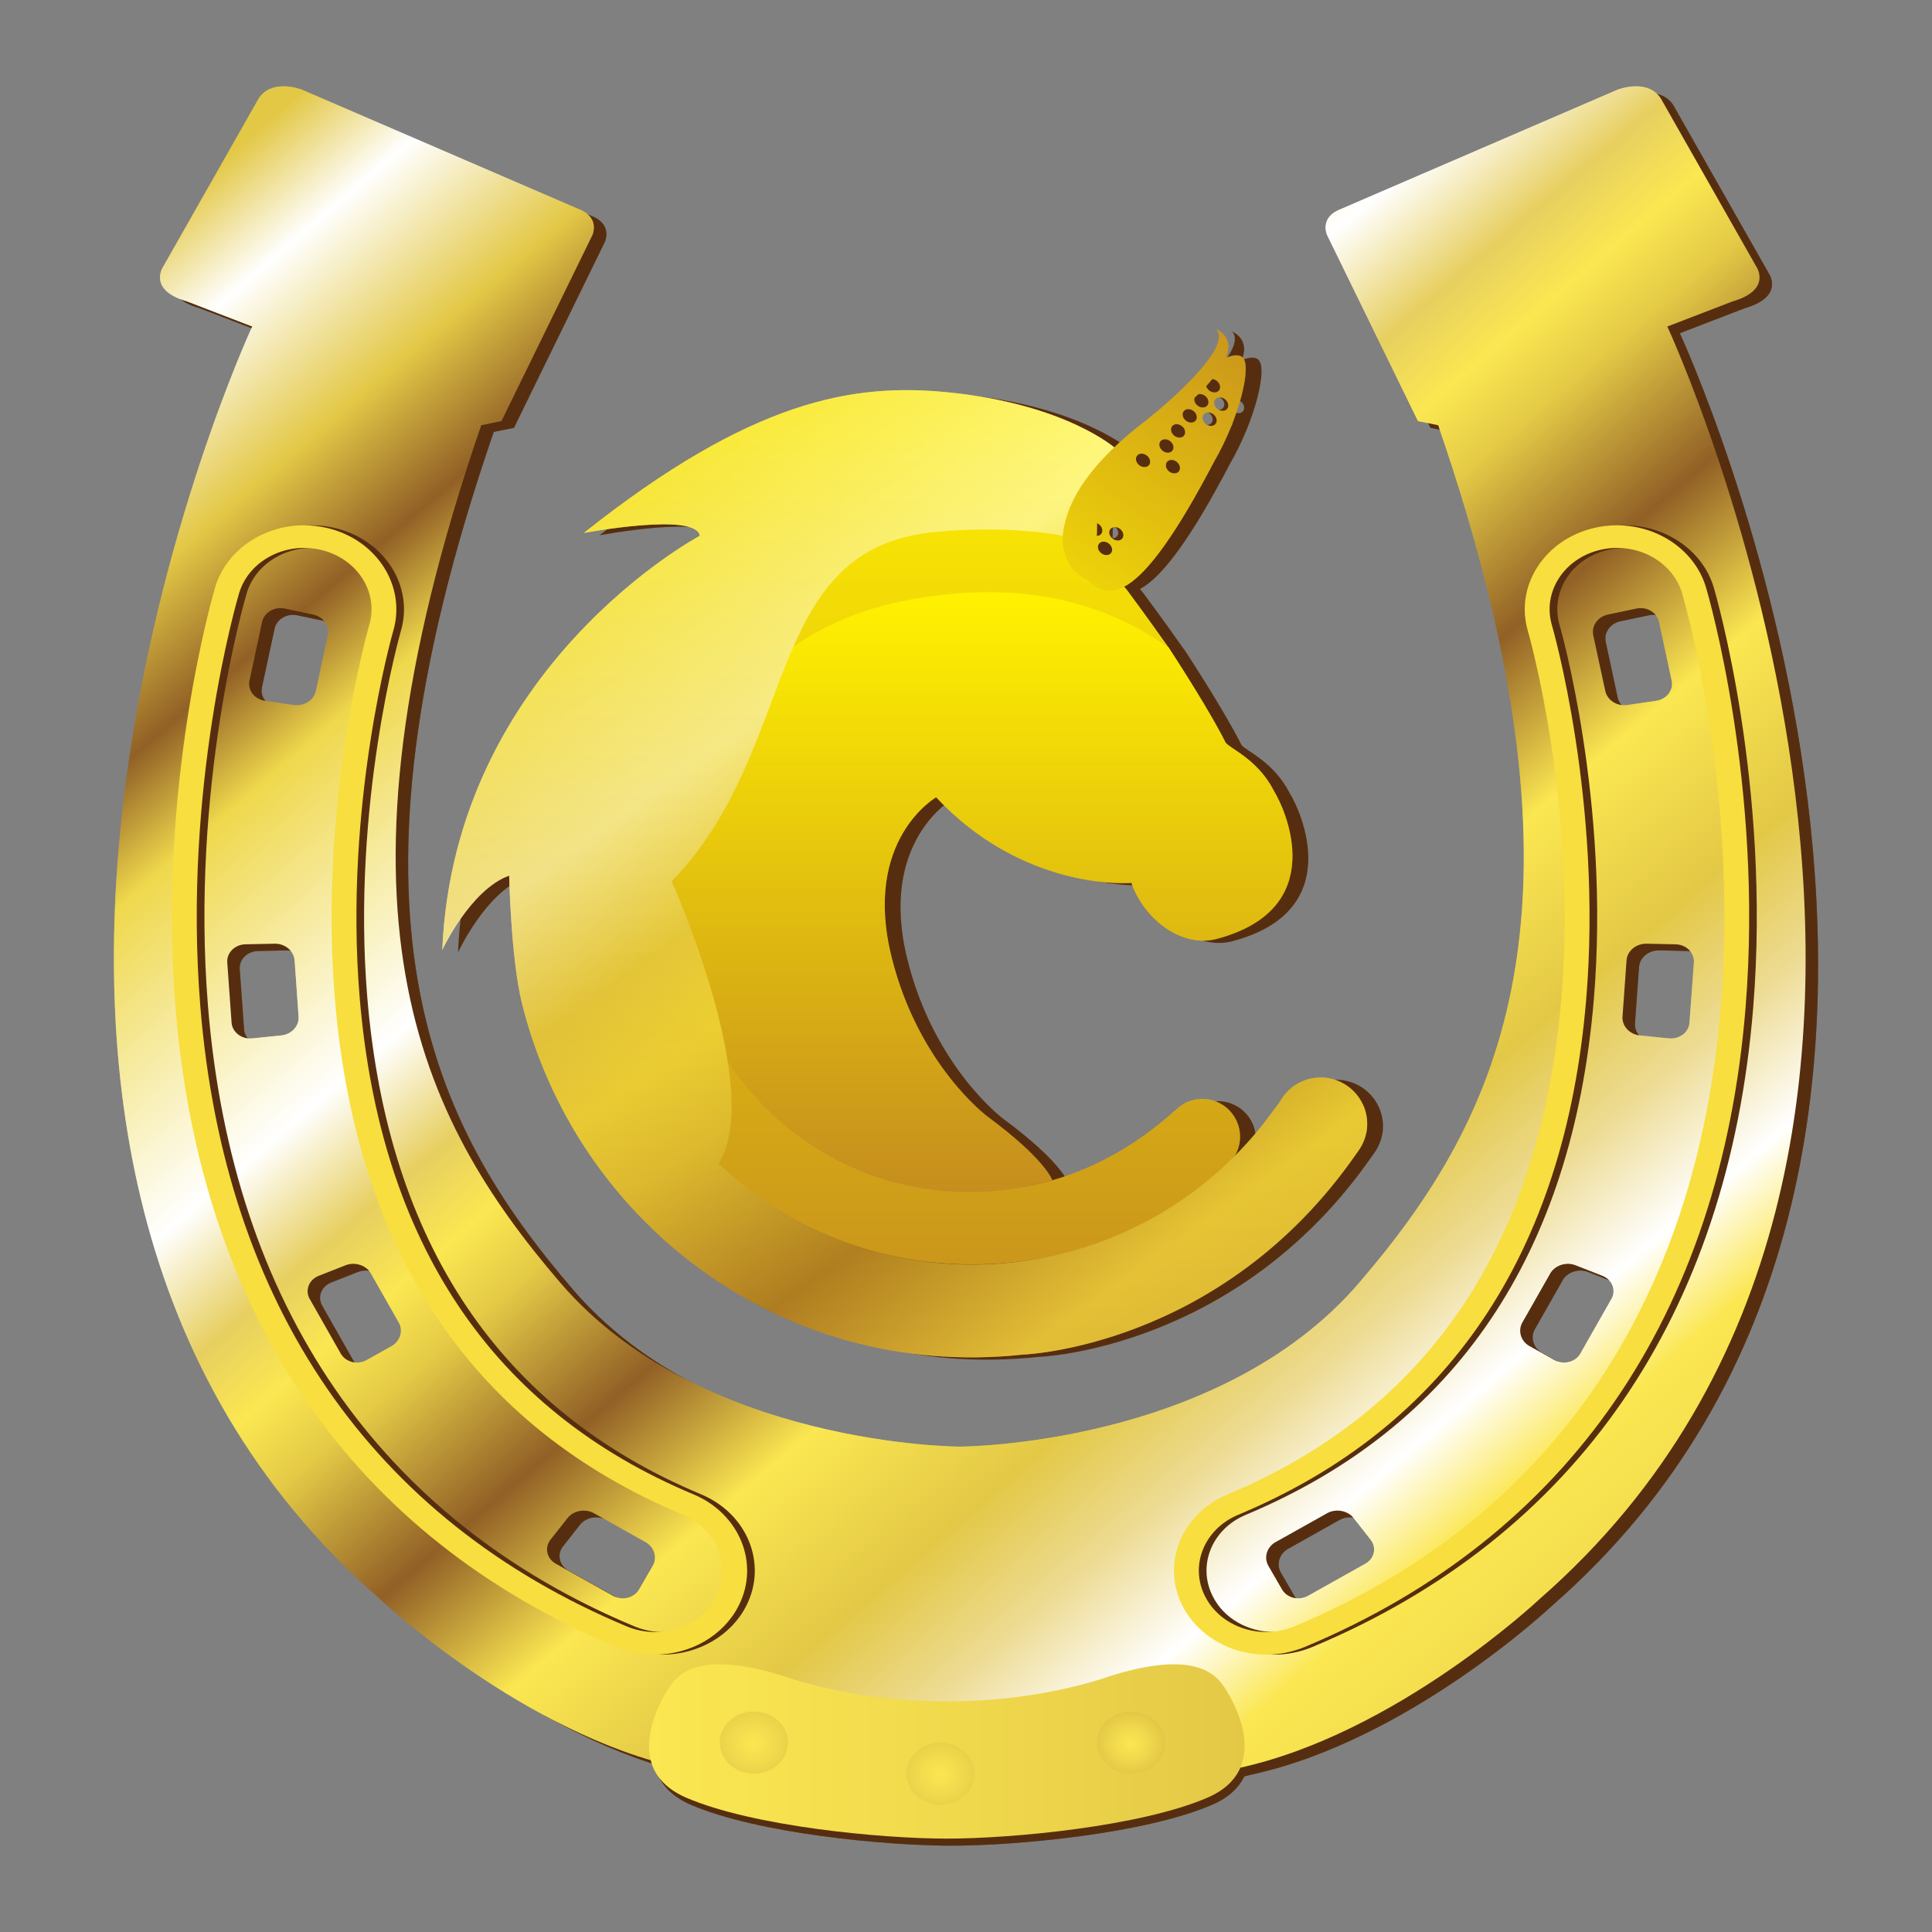 <?xml version="1.0" encoding="utf-8"?>
<!-- Generator: Adobe Illustrator 16.0.0, SVG Export Plug-In . SVG Version: 6.00 Build 0)  -->
<!DOCTYPE svg PUBLIC "-//W3C//DTD SVG 1.1//EN" "http://www.w3.org/Graphics/SVG/1.1/DTD/svg11.dtd">
<svg version="1.1" id="Layer_1" xmlns="http://www.w3.org/2000/svg" xmlns:xlink="http://www.w3.org/1999/xlink" x="0px" y="0px"
	 width="165px" height="165px" viewBox="0 0 165 165" enable-background="new 0 0 165 165" xml:space="preserve">
<rect x="0" y="0" width="165" height="165" fill="#808080" stroke="none"/>
<g>
	<g>
		<g>
			<path fill="#562E0F" d="M104.904,144.613c-0.814-1.178-2.879-3.228-10.6-0.564c-8.154,2.488-17.935,2.488-26.089,0
				c-7.717-2.663-9.785-0.613-10.6,0.564c-0.814,1.181-4.27,7.076,1.392,9.523c5.662,2.447,16.606,3.492,22.255,3.492
				c5.644,0,16.588-1.045,22.254-3.492C109.176,151.689,105.719,145.794,104.904,144.613z"/>
			<path fill="#562E0F" d="M143.462,28.458l5.562-2.14c3.457-1.004,2.016-3.011,2.016-3.011l-7.961-14.02
				c-1.055-2.185-3.887-1.049-3.887-1.049l-23.885,10.306c-1.533,0.742-0.908,2.097-0.908,2.097l7.77,15.896l1.726,0.35
				c14.29,41.484,5.243,59.258-6.746,73.233C105.155,124.098,83.03,124.12,83.03,124.12s-22.123-0.022-34.11-13.999
				c-11.994-13.975-21.042-31.749-6.752-73.233l1.726-0.35l7.771-15.896c0,0,0.621-1.354-0.912-2.097L26.87,8.239
				c0,0-2.828-1.136-3.887,1.049l-7.961,14.02c0,0-1.436,2.007,2.018,3.011l5.565,2.14c0,0-32.809,70.53,10.934,108.695
				c0,0,12.227,11.531,25.749,14.428c0,0,11.372,3.001,23.743,3.001c12.376,0,23.744-3.001,23.744-3.001
				c13.521-2.896,25.753-14.428,25.753-14.428C176.267,98.988,143.462,28.458,143.462,28.458z M23.457,53.665
				c0.188-0.799,1.056-1.303,1.931-1.118l2.425,0.512c0.877,0.185,1.437,0.989,1.25,1.787l-1.016,4.716
				c-0.159,0.806-1.012,1.357-1.899,1.225l-2.456-0.365c-0.887-0.127-1.482-0.893-1.325-1.698L23.457,53.665z M25.088,89.007
				l-2.48,0.248c-0.889,0.087-1.684-0.506-1.762-1.316l-0.374-5.198c-0.039-0.818,0.658-1.5,1.559-1.521l2.488-0.052
				c0.901-0.018,1.669,0.633,1.708,1.452l0.337,4.742C26.645,88.174,25.979,88.916,25.088,89.007z M34.501,115.539l-2.121,1.189
				c-0.766,0.427-1.756,0.193-2.196-0.52l-2.694-4.746c-0.388-0.74-0.026-1.607,0.796-1.933l2.287-0.899
				c0.827-0.323,1.813,0.018,2.197,0.756l2.319,4.084C35.533,114.183,35.267,115.115,34.501,115.539z M56.811,134.304l-1.156,2.005
				c-0.42,0.725-1.399,0.986-2.177,0.582l-4.99-2.794c-0.744-0.453-0.931-1.366-0.406-2.029l1.448-1.845
				c0.524-0.666,1.565-0.837,2.317-0.387l4.304,2.416C56.934,132.654,57.225,133.576,56.811,134.304z M138.391,53.059l2.426-0.512
				c0.871-0.185,1.74,0.319,1.93,1.118l1.088,5.058c0.16,0.805-0.438,1.571-1.324,1.698l-2.457,0.365
				c-0.886,0.132-1.742-0.419-1.9-1.225l-1.015-4.716C136.951,54.048,137.512,53.244,138.391,53.059z M117.71,134.097l-4.985,2.794
				c-0.778,0.404-1.756,0.143-2.172-0.582l-1.163-2.005c-0.415-0.728-0.118-1.649,0.659-2.052l4.305-2.416
				c0.75-0.45,1.79-0.279,2.314,0.387l1.454,1.845C118.645,132.73,118.459,133.644,117.71,134.097z M138.713,111.463l-2.697,4.746
				c-0.441,0.713-1.43,0.946-2.192,0.52l-2.126-1.189c-0.765-0.424-1.03-1.356-0.588-2.068l2.319-4.084
				c0.384-0.738,1.372-1.079,2.196-0.756l2.287,0.899C138.737,109.855,139.097,110.723,138.713,111.463z M143.595,89.255
				l-2.479-0.248c-0.894-0.091-1.562-0.833-1.479-1.646l0.341-4.742c0.038-0.818,0.807-1.47,1.704-1.452l2.492,0.052
				c0.895,0.02,1.596,0.702,1.557,1.521l-0.372,5.198C145.277,88.749,144.485,89.342,143.595,89.255z"/>
			<linearGradient id="SVGID_1_" gradientUnits="userSpaceOnUse" x1="27.463" y1="3.319" x2="146.433" y2="142.216">
				<stop  offset="0.013" style="stop-color:#E3C846"/>
				<stop  offset="0.063" style="stop-color:#FFFFFF"/>
				<stop  offset="0.138" style="stop-color:#E3C846"/>
				<stop  offset="0.197" style="stop-color:#916026"/>
				<stop  offset="0.246" style="stop-color:#EFD84C"/>
				<stop  offset="0.376" style="stop-color:#FFFFFF"/>
				<stop  offset="0.429" style="stop-color:#E7CF60"/>
				<stop  offset="0.466" style="stop-color:#FBE751"/>
				<stop  offset="0.501" style="stop-color:#E4CA46"/>
				<stop  offset="0.571" style="stop-color:#916026"/>
				<stop  offset="0.62" style="stop-color:#D9BB43"/>
				<stop  offset="0.643" style="stop-color:#FBE751"/>
				<stop  offset="0.719" style="stop-color:#E3C846"/>
				<stop  offset="0.774" style="stop-color:#EDDB92"/>
				<stop  offset="0.831" style="stop-color:#FFFFFF"/>
				<stop  offset="0.856" style="stop-color:#FDF2A4"/>
				<stop  offset="0.878" style="stop-color:#FBE751"/>
				<stop  offset="0.95" style="stop-color:#EFD84C"/>
				<stop  offset="1" style="stop-color:#FDE75D"/>
			</linearGradient>
			<path fill="url(#SVGID_1_)" d="M142.396,27.887l5.564-2.142c3.453-1.004,2.014-3.013,2.014-3.013l-7.959-14.018
				c-1.059-2.184-3.887-1.049-3.887-1.049l-23.887,10.306c-1.53,0.742-0.906,2.097-0.906,2.097l7.764,15.897l1.726,0.349
				c14.295,41.487,5.243,59.259-6.744,73.235c-11.989,13.977-34.116,13.998-34.116,13.998s-22.125-0.021-34.113-13.998
				C35.865,95.573,26.814,77.801,41.1,36.314l1.726-0.349l7.775-15.897c0,0,0.62-1.354-0.913-2.097L25.804,7.666
				c0,0-2.83-1.135-3.883,1.049l-7.961,14.018c0,0-1.439,2.008,2.014,3.013l5.565,2.142c0,0-32.805,70.527,10.933,108.696
				c0,0,12.231,11.528,25.75,14.429c0,0,11.373,2.995,23.744,2.995c12.373,0,23.748-2.995,23.748-2.995
				c13.52-2.9,25.749-14.429,25.749-14.429C175.201,98.414,142.396,27.887,142.396,27.887z M22.391,53.09
				c0.19-0.798,1.054-1.302,1.932-1.116l2.424,0.512c0.877,0.185,1.438,0.989,1.247,1.789l-1.013,4.716
				c-0.153,0.803-1.012,1.355-1.901,1.222l-2.456-0.362c-0.885-0.132-1.482-0.896-1.324-1.702L22.391,53.09z M24.024,88.43
				l-2.485,0.252c-0.887,0.086-1.681-0.504-1.76-1.318l-0.372-5.197c-0.039-0.816,0.66-1.5,1.557-1.52l2.492-0.052
				c0.897-0.017,1.663,0.635,1.707,1.451l0.334,4.742C25.579,87.601,24.915,88.338,24.024,88.43z M33.439,114.967l-2.125,1.188
				c-0.767,0.426-1.75,0.194-2.193-0.518l-2.697-4.749c-0.384-0.735-0.021-1.607,0.801-1.931l2.287-0.899
				c0.823-0.324,1.814,0.019,2.196,0.755l2.321,4.085C34.469,113.609,34.201,114.543,33.439,114.967z M55.749,133.729l-1.163,2.007
				c-0.417,0.724-1.398,0.985-2.176,0.583l-4.984-2.795c-0.75-0.451-0.931-1.365-0.413-2.027l1.455-1.848
				c0.524-0.664,1.563-0.836,2.311-0.385l4.308,2.416C55.867,132.081,56.164,133.003,55.749,133.729z M137.322,52.485l2.427-0.512
				c0.877-0.186,1.741,0.318,1.933,1.116l1.09,5.058c0.157,0.806-0.438,1.57-1.323,1.702l-2.458,0.362
				c-0.893,0.133-1.741-0.419-1.9-1.222l-1.018-4.716C135.889,53.475,136.446,52.67,137.322,52.485z M116.648,133.523l-4.986,2.795
				c-0.784,0.402-1.762,0.141-2.178-0.583l-1.16-2.007c-0.418-0.726-0.119-1.647,0.658-2.049l4.309-2.416
				c0.751-0.451,1.791-0.279,2.312,0.385l1.454,1.848C117.582,132.158,117.396,133.072,116.648,133.523z M137.648,110.888
				l-2.699,4.749c-0.441,0.712-1.426,0.943-2.191,0.518l-2.123-1.188c-0.77-0.424-1.031-1.357-0.593-2.069l2.325-4.085
				c0.383-0.736,1.365-1.079,2.192-0.755l2.288,0.899C137.671,109.28,138.035,110.152,137.648,110.888z M142.526,88.682
				l-2.478-0.252c-0.894-0.092-1.556-0.829-1.477-1.642l0.34-4.742c0.04-0.816,0.805-1.468,1.707-1.451l2.486,0.052
				c0.898,0.02,1.597,0.703,1.563,1.52l-0.38,5.197C144.214,88.178,143.42,88.768,142.526,88.682z"/>
			<linearGradient id="SVGID_2_" gradientUnits="userSpaceOnUse" x1="55.429" y1="149.58" x2="106.297" y2="149.58">
				<stop  offset="0" style="stop-color:#FBE751"/>
				<stop  offset="0.54" style="stop-color:#F0D84C"/>
				<stop  offset="1" style="stop-color:#E3C846"/>
			</linearGradient>
			<path fill="url(#SVGID_2_)" d="M104.506,144.008c-0.813-1.18-2.876-3.229-10.596-0.568c-8.158,2.487-17.939,2.487-26.091,0
				c-7.724-2.661-9.784-0.611-10.602,0.568c-0.813,1.179-4.269,7.074,1.39,9.521c5.662,2.445,16.609,3.495,22.256,3.495
				c5.643,0,16.593-1.05,22.255-3.495C108.778,151.082,105.32,145.187,104.506,144.008z"/>
			<path fill="#562E0F" d="M59.872,127.619c-17.143-7.164-26.731-21.418-28.499-42.369c-1.386-16.539,2.82-31.211,2.86-31.356
				c1.124-3.816-1.368-7.756-5.558-8.784c-0.671-0.167-1.363-0.248-2.055-0.248c-3.547,0-6.676,2.183-7.598,5.306
				c-0.203,0.682-4.913,16.884-3.375,35.88c2.125,26.319,15.148,45.202,37.652,54.611c1.042,0.431,2.145,0.652,3.285,0.652
				c3.069,0,5.88-1.644,7.16-4.183C65.556,133.535,63.823,129.27,59.872,127.619z M61.815,136.322
				c-0.963,1.926-3.053,3.059-5.229,3.059c-0.805,0-1.62-0.156-2.397-0.479c-21.765-9.096-34.358-27.419-36.428-52.996
				c-1.509-18.677,3.113-34.566,3.307-35.234c0.831-2.793,3.984-4.452,7.056-3.696c3.069,0.752,4.888,3.625,4.065,6.418l0,0
				c-0.048,0.148-4.351,15.063-2.926,32.005c1.826,21.698,11.829,36.493,29.726,43.974
				C61.875,130.583,63.147,133.693,61.815,136.322z"/>
			<path fill="#562E0F" d="M101.63,137.129c1.285,2.539,4.097,4.183,7.166,4.183c1.142,0,2.245-0.222,3.283-0.652
				c22.507-9.409,35.528-28.292,37.651-54.611c1.537-18.996-3.167-35.198-3.369-35.88c-0.929-3.123-4.052-5.306-7.604-5.306
				c-0.692,0-1.383,0.081-2.055,0.248c-4.188,1.028-6.68,4.968-5.557,8.784c0.041,0.145,4.249,14.817,2.854,31.356
				c-1.762,20.951-11.348,35.205-28.49,42.369C101.556,129.27,99.824,133.535,101.63,137.129z M106.391,129.373
				c17.902-7.48,27.903-22.275,29.724-43.974c1.431-16.942-2.874-31.857-2.917-32.005l0,0c-0.826-2.793,0.99-5.666,4.06-6.418
				c3.069-0.756,6.229,0.902,7.054,3.696c0.199,0.668,4.819,16.558,3.307,35.234c-2.066,25.577-14.659,43.9-36.424,52.996
				c-0.776,0.322-1.595,0.479-2.397,0.479c-2.179,0-4.271-1.133-5.228-3.059C102.237,133.693,103.504,130.583,106.391,129.373z"/>
			<path fill="#F8DE3E" d="M59.217,127.619c-17.143-7.164-26.729-21.418-28.495-42.369c-1.393-16.539,2.816-31.211,2.86-31.356
				c1.122-3.816-1.372-7.756-5.558-8.784c-0.675-0.167-1.363-0.248-2.056-0.248c-3.55,0-6.675,2.183-7.599,5.306
				c-0.201,0.682-4.914,16.884-3.379,35.88c2.13,26.319,15.149,45.202,37.659,54.611c1.038,0.431,2.142,0.652,3.28,0.652
				c3.069,0,5.881-1.644,7.16-4.183C64.905,133.535,63.167,129.27,59.217,127.619z M61.164,136.322
				c-0.966,1.926-3.058,3.059-5.234,3.059c-0.8,0-1.619-0.156-2.397-0.479c-21.76-9.096-34.357-27.419-36.428-52.996
				c-1.508-18.677,3.112-34.566,3.312-35.234c0.824-2.793,3.986-4.452,7.049-3.696c3.069,0.752,4.892,3.625,4.065,6.418l0,0
				c-0.042,0.148-4.348,15.063-2.922,32.005c1.824,21.698,11.826,36.493,29.728,43.974
				C61.224,130.583,62.491,133.693,61.164,136.322z"/>
			<path fill="#F8DE3E" d="M100.982,137.129c1.281,2.539,4.091,4.183,7.162,4.183c1.135,0,2.24-0.222,3.278-0.652
				c22.507-9.409,35.526-28.292,37.656-54.611c1.536-18.996-3.173-35.198-3.379-35.88c-0.923-3.123-4.048-5.306-7.597-5.306
				c-0.694,0-1.385,0.081-2.052,0.248c-4.19,1.028-6.688,4.968-5.562,8.784c0.043,0.145,4.25,14.817,2.858,31.356
				c-1.764,20.951-11.351,35.205-28.492,42.369C100.903,129.27,99.172,133.535,100.982,137.129z M105.738,129.373
				c17.897-7.48,27.9-22.275,29.725-43.974c1.428-16.942-2.879-31.857-2.924-32.005l0,0c-0.82-2.793,0.992-5.666,4.063-6.418
				c3.072-0.756,6.229,0.902,7.057,3.696c0.195,0.668,4.815,16.558,3.307,35.234c-2.067,25.577-14.66,43.9-36.425,52.996
				c-0.778,0.322-1.597,0.479-2.396,0.479c-2.185,0-4.27-1.133-5.233-3.059C101.585,133.693,102.848,130.583,105.738,129.373z"/>
			
				<radialGradient id="SVGID_3_" cx="82.147" cy="150.184" r="3.804" gradientTransform="matrix(1.061 0 0 0.967 -22.81 3.671)" gradientUnits="userSpaceOnUse">
				<stop  offset="0" style="stop-color:#FBE751"/>
				<stop  offset="0.54" style="stop-color:#F0D84C"/>
				<stop  offset="1" style="stop-color:#E3C846"/>
			</radialGradient>
			<path fill="url(#SVGID_3_)" d="M67.298,148.824c0,1.465-1.308,2.654-2.917,2.654c-1.607,0-2.915-1.189-2.915-2.654
				s1.308-2.656,2.915-2.656C65.991,146.168,67.298,147.359,67.298,148.824z"/>
			
				<radialGradient id="SVGID_4_" cx="97.16" cy="152.93" r="3.669" gradientTransform="matrix(1.061 0 0 0.967 -22.81 3.671)" gradientUnits="userSpaceOnUse">
				<stop  offset="0" style="stop-color:#FBE751"/>
				<stop  offset="0.54" style="stop-color:#F0D84C"/>
				<stop  offset="1" style="stop-color:#E3C846"/>
			</radialGradient>
			<ellipse fill="url(#SVGID_4_)" cx="80.318" cy="151.479" rx="2.915" ry="2.654"/>
			
				<radialGradient id="SVGID_5_" cx="112.504" cy="150.184" r="2.747" gradientTransform="matrix(1.061 0 0 0.967 -22.81 3.671)" gradientUnits="userSpaceOnUse">
				<stop  offset="0" style="stop-color:#FBE751"/>
				<stop  offset="0.54" style="stop-color:#F0D84C"/>
				<stop  offset="1" style="stop-color:#E3C846"/>
			</radialGradient>
			<path fill="url(#SVGID_5_)" d="M99.518,148.824c0,1.465-1.307,2.654-2.914,2.654c-1.613,0-2.916-1.189-2.916-2.654
				s1.303-2.656,2.916-2.656C98.211,146.168,99.518,147.359,99.518,148.824z"/>
		</g>
		<g opacity="0.5">
			<path fill="#562E0F" d="M104.904,144.613c-0.814-1.178-2.879-3.228-10.6-0.564c-8.154,2.488-17.935,2.488-26.089,0
				c-7.717-2.663-9.785-0.613-10.6,0.564c-0.814,1.181-4.27,7.076,1.392,9.523c5.662,2.447,16.606,3.492,22.255,3.492
				c5.644,0,16.588-1.045,22.254-3.492C109.176,151.689,105.719,145.794,104.904,144.613z"/>
			<path fill="#562E0F" d="M143.462,28.458l5.562-2.14c3.457-1.004,2.016-3.011,2.016-3.011l-7.961-14.02
				c-1.055-2.185-3.887-1.049-3.887-1.049l-23.885,10.306c-1.533,0.742-0.908,2.097-0.908,2.097l7.77,15.896l1.726,0.35
				c14.29,41.484,5.243,59.258-6.746,73.233C105.155,124.098,83.03,124.12,83.03,124.12s-22.123-0.022-34.11-13.999
				c-11.994-13.975-21.042-31.749-6.752-73.233l1.726-0.35l7.771-15.896c0,0,0.621-1.354-0.912-2.097L26.87,8.239
				c0,0-2.828-1.136-3.887,1.049l-7.961,14.02c0,0-1.436,2.007,2.018,3.011l5.565,2.14c0,0-32.809,70.53,10.934,108.695
				c0,0,12.227,11.531,25.749,14.428c0,0,11.372,3.001,23.743,3.001c12.376,0,23.744-3.001,23.744-3.001
				c13.521-2.896,25.753-14.428,25.753-14.428C176.267,98.988,143.462,28.458,143.462,28.458z M23.457,53.665
				c0.188-0.799,1.056-1.303,1.931-1.118l2.425,0.512c0.877,0.185,1.437,0.989,1.25,1.787l-1.016,4.716
				c-0.159,0.806-1.012,1.357-1.899,1.225l-2.456-0.365c-0.887-0.127-1.482-0.893-1.325-1.698L23.457,53.665z M25.088,89.007
				l-2.48,0.248c-0.889,0.087-1.684-0.506-1.762-1.316l-0.374-5.198c-0.039-0.818,0.658-1.5,1.559-1.521l2.488-0.052
				c0.901-0.018,1.669,0.633,1.708,1.452l0.337,4.742C26.645,88.174,25.979,88.916,25.088,89.007z M34.501,115.539l-2.121,1.189
				c-0.766,0.427-1.756,0.193-2.196-0.52l-2.694-4.746c-0.388-0.74-0.026-1.607,0.796-1.933l2.287-0.899
				c0.827-0.323,1.813,0.018,2.197,0.756l2.319,4.084C35.533,114.183,35.267,115.115,34.501,115.539z M56.811,134.304l-1.156,2.005
				c-0.42,0.725-1.399,0.986-2.177,0.582l-4.99-2.794c-0.744-0.453-0.931-1.366-0.406-2.029l1.448-1.845
				c0.524-0.666,1.565-0.837,2.317-0.387l4.304,2.416C56.934,132.654,57.225,133.576,56.811,134.304z M138.391,53.059l2.426-0.512
				c0.871-0.185,1.74,0.319,1.93,1.118l1.088,5.058c0.16,0.805-0.438,1.571-1.324,1.698l-2.457,0.365
				c-0.886,0.132-1.742-0.419-1.9-1.225l-1.015-4.716C136.951,54.048,137.512,53.244,138.391,53.059z M117.71,134.097l-4.985,2.794
				c-0.778,0.404-1.756,0.143-2.172-0.582l-1.163-2.005c-0.415-0.728-0.118-1.649,0.659-2.052l4.305-2.416
				c0.75-0.45,1.79-0.279,2.314,0.387l1.454,1.845C118.645,132.73,118.459,133.644,117.71,134.097z M138.713,111.463l-2.697,4.746
				c-0.441,0.713-1.43,0.946-2.192,0.52l-2.126-1.189c-0.765-0.424-1.03-1.356-0.588-2.068l2.319-4.084
				c0.384-0.738,1.372-1.079,2.196-0.756l2.287,0.899C138.737,109.855,139.097,110.723,138.713,111.463z M143.595,89.255
				l-2.479-0.248c-0.894-0.091-1.562-0.833-1.479-1.646l0.341-4.742c0.038-0.818,0.807-1.47,1.704-1.452l2.492,0.052
				c0.895,0.02,1.596,0.702,1.557,1.521l-0.372,5.198C145.277,88.749,144.485,89.342,143.595,89.255z"/>
			<linearGradient id="SVGID_6_" gradientUnits="userSpaceOnUse" x1="27.463" y1="3.319" x2="146.433" y2="142.216">
				<stop  offset="0.013" style="stop-color:#E3C846"/>
				<stop  offset="0.063" style="stop-color:#FFFFFF"/>
				<stop  offset="0.138" style="stop-color:#E3C846"/>
				<stop  offset="0.197" style="stop-color:#916026"/>
				<stop  offset="0.246" style="stop-color:#EFD84C"/>
				<stop  offset="0.376" style="stop-color:#FFFFFF"/>
				<stop  offset="0.429" style="stop-color:#E7CF60"/>
				<stop  offset="0.466" style="stop-color:#FBE751"/>
				<stop  offset="0.501" style="stop-color:#E4CA46"/>
				<stop  offset="0.571" style="stop-color:#916026"/>
				<stop  offset="0.62" style="stop-color:#D9BB43"/>
				<stop  offset="0.643" style="stop-color:#FBE751"/>
				<stop  offset="0.719" style="stop-color:#E3C846"/>
				<stop  offset="0.774" style="stop-color:#EDDB92"/>
				<stop  offset="0.831" style="stop-color:#FFFFFF"/>
				<stop  offset="0.856" style="stop-color:#FDF2A4"/>
				<stop  offset="0.878" style="stop-color:#FBE751"/>
				<stop  offset="0.95" style="stop-color:#EFD84C"/>
				<stop  offset="1" style="stop-color:#FDE75D"/>
			</linearGradient>
			<path fill="url(#SVGID_6_)" d="M142.396,27.887l5.564-2.142c3.453-1.004,2.014-3.013,2.014-3.013l-7.959-14.018
				c-1.059-2.184-3.887-1.049-3.887-1.049l-23.887,10.306c-1.53,0.742-0.906,2.097-0.906,2.097l7.764,15.897l1.726,0.349
				c14.295,41.487,5.243,59.259-6.744,73.235c-11.989,13.977-34.116,13.998-34.116,13.998s-22.125-0.021-34.113-13.998
				C35.865,95.573,26.814,77.801,41.1,36.314l1.726-0.349l7.775-15.897c0,0,0.62-1.354-0.913-2.097L25.804,7.666
				c0,0-2.83-1.135-3.883,1.049l-7.961,14.018c0,0-1.439,2.008,2.014,3.013l5.565,2.142c0,0-32.805,70.527,10.933,108.696
				c0,0,12.231,11.528,25.75,14.429c0,0,11.373,2.995,23.744,2.995c12.373,0,23.748-2.995,23.748-2.995
				c13.52-2.9,25.749-14.429,25.749-14.429C175.201,98.414,142.396,27.887,142.396,27.887z M22.391,53.09
				c0.19-0.798,1.054-1.302,1.932-1.116l2.424,0.512c0.877,0.185,1.438,0.989,1.247,1.789l-1.013,4.716
				c-0.153,0.803-1.012,1.355-1.901,1.222l-2.456-0.362c-0.885-0.132-1.482-0.896-1.324-1.702L22.391,53.09z M24.024,88.43
				l-2.485,0.252c-0.887,0.086-1.681-0.504-1.76-1.318l-0.372-5.197c-0.039-0.816,0.66-1.5,1.557-1.52l2.492-0.052
				c0.897-0.017,1.663,0.635,1.707,1.451l0.334,4.742C25.579,87.601,24.915,88.338,24.024,88.43z M33.439,114.967l-2.125,1.188
				c-0.767,0.426-1.75,0.194-2.193-0.518l-2.697-4.749c-0.384-0.735-0.021-1.607,0.801-1.931l2.287-0.899
				c0.823-0.324,1.814,0.019,2.196,0.755l2.321,4.085C34.469,113.609,34.201,114.543,33.439,114.967z M55.749,133.729l-1.163,2.007
				c-0.417,0.724-1.398,0.985-2.176,0.583l-4.984-2.795c-0.75-0.451-0.931-1.365-0.413-2.027l1.455-1.848
				c0.524-0.664,1.563-0.836,2.311-0.385l4.308,2.416C55.867,132.081,56.164,133.003,55.749,133.729z M137.322,52.485l2.427-0.512
				c0.877-0.186,1.741,0.318,1.933,1.116l1.09,5.058c0.157,0.806-0.438,1.57-1.323,1.702l-2.458,0.362
				c-0.893,0.133-1.741-0.419-1.9-1.222l-1.018-4.716C135.889,53.475,136.446,52.67,137.322,52.485z M116.648,133.523l-4.986,2.795
				c-0.784,0.402-1.762,0.141-2.178-0.583l-1.16-2.007c-0.418-0.726-0.119-1.647,0.658-2.049l4.309-2.416
				c0.751-0.451,1.791-0.279,2.312,0.385l1.454,1.848C117.582,132.158,117.396,133.072,116.648,133.523z M137.648,110.888
				l-2.699,4.749c-0.441,0.712-1.426,0.943-2.191,0.518l-2.123-1.188c-0.77-0.424-1.031-1.357-0.593-2.069l2.325-4.085
				c0.383-0.736,1.365-1.079,2.192-0.755l2.288,0.899C137.671,109.28,138.035,110.152,137.648,110.888z M142.526,88.682
				l-2.478-0.252c-0.894-0.092-1.556-0.829-1.477-1.642l0.34-4.742c0.04-0.816,0.805-1.468,1.707-1.451l2.486,0.052
				c0.898,0.02,1.597,0.703,1.563,1.52l-0.38,5.197C144.214,88.178,143.42,88.768,142.526,88.682z"/>
			<linearGradient id="SVGID_7_" gradientUnits="userSpaceOnUse" x1="55.429" y1="149.58" x2="106.297" y2="149.58">
				<stop  offset="0" style="stop-color:#FBE751"/>
				<stop  offset="0.54" style="stop-color:#F0D84C"/>
				<stop  offset="1" style="stop-color:#E3C846"/>
			</linearGradient>
			<path fill="url(#SVGID_7_)" d="M104.506,144.008c-0.813-1.18-2.876-3.229-10.596-0.568c-8.158,2.487-17.939,2.487-26.091,0
				c-7.724-2.661-9.784-0.611-10.602,0.568c-0.813,1.179-4.269,7.074,1.39,9.521c5.662,2.445,16.609,3.495,22.256,3.495
				c5.643,0,16.593-1.05,22.255-3.495C108.778,151.082,105.32,145.187,104.506,144.008z"/>
			<path fill="#562E0F" d="M59.872,127.619c-17.143-7.164-26.731-21.418-28.499-42.369c-1.386-16.539,2.82-31.211,2.86-31.356
				c1.124-3.816-1.368-7.756-5.558-8.784c-0.671-0.167-1.363-0.248-2.055-0.248c-3.547,0-6.676,2.183-7.598,5.306
				c-0.203,0.682-4.913,16.884-3.375,35.88c2.125,26.319,15.148,45.202,37.652,54.611c1.042,0.431,2.145,0.652,3.285,0.652
				c3.069,0,5.88-1.644,7.16-4.183C65.556,133.535,63.823,129.27,59.872,127.619z M61.815,136.322
				c-0.963,1.926-3.053,3.059-5.229,3.059c-0.805,0-1.62-0.156-2.397-0.479c-21.765-9.096-34.358-27.419-36.428-52.996
				c-1.509-18.677,3.113-34.566,3.307-35.234c0.831-2.793,3.984-4.452,7.056-3.696c3.069,0.752,4.888,3.625,4.065,6.418l0,0
				c-0.048,0.148-4.351,15.063-2.926,32.005c1.826,21.698,11.829,36.493,29.726,43.974
				C61.875,130.583,63.147,133.693,61.815,136.322z"/>
			<path fill="#562E0F" d="M101.63,137.129c1.285,2.539,4.097,4.183,7.166,4.183c1.142,0,2.245-0.222,3.283-0.652
				c22.507-9.409,35.528-28.292,37.651-54.611c1.537-18.996-3.167-35.198-3.369-35.88c-0.929-3.123-4.052-5.306-7.604-5.306
				c-0.692,0-1.383,0.081-2.055,0.248c-4.188,1.028-6.68,4.968-5.557,8.784c0.041,0.145,4.249,14.817,2.854,31.356
				c-1.762,20.951-11.348,35.205-28.49,42.369C101.556,129.27,99.824,133.535,101.63,137.129z M106.391,129.373
				c17.902-7.48,27.903-22.275,29.724-43.974c1.431-16.942-2.874-31.857-2.917-32.005l0,0c-0.826-2.793,0.99-5.666,4.06-6.418
				c3.069-0.756,6.229,0.902,7.054,3.696c0.199,0.668,4.819,16.558,3.307,35.234c-2.066,25.577-14.659,43.9-36.424,52.996
				c-0.776,0.322-1.595,0.479-2.397,0.479c-2.179,0-4.271-1.133-5.228-3.059C102.237,133.693,103.504,130.583,106.391,129.373z"/>
			<path fill="#F8DE3E" d="M59.217,127.619c-17.143-7.164-26.729-21.418-28.495-42.369c-1.393-16.539,2.816-31.211,2.86-31.356
				c1.122-3.816-1.372-7.756-5.558-8.784c-0.675-0.167-1.363-0.248-2.056-0.248c-3.55,0-6.675,2.183-7.599,5.306
				c-0.201,0.682-4.914,16.884-3.379,35.88c2.13,26.319,15.149,45.202,37.659,54.611c1.038,0.431,2.142,0.652,3.28,0.652
				c3.069,0,5.881-1.644,7.16-4.183C64.905,133.535,63.167,129.27,59.217,127.619z M61.164,136.322
				c-0.966,1.926-3.058,3.059-5.234,3.059c-0.8,0-1.619-0.156-2.397-0.479c-21.76-9.096-34.357-27.419-36.428-52.996
				c-1.508-18.677,3.112-34.566,3.312-35.234c0.824-2.793,3.986-4.452,7.049-3.696c3.069,0.752,4.892,3.625,4.065,6.418l0,0
				c-0.042,0.148-4.348,15.063-2.922,32.005c1.824,21.698,11.826,36.493,29.728,43.974
				C61.224,130.583,62.491,133.693,61.164,136.322z"/>
			<path fill="#F8DE3E" d="M100.982,137.129c1.281,2.539,4.091,4.183,7.162,4.183c1.135,0,2.24-0.222,3.278-0.652
				c22.507-9.409,35.526-28.292,37.656-54.611c1.536-18.996-3.173-35.198-3.379-35.88c-0.923-3.123-4.048-5.306-7.597-5.306
				c-0.694,0-1.385,0.081-2.052,0.248c-4.19,1.028-6.688,4.968-5.562,8.784c0.043,0.145,4.25,14.817,2.858,31.356
				c-1.764,20.951-11.351,35.205-28.492,42.369C100.903,129.27,99.172,133.535,100.982,137.129z M105.738,129.373
				c17.897-7.48,27.9-22.275,29.725-43.974c1.428-16.942-2.879-31.857-2.924-32.005l0,0c-0.82-2.793,0.992-5.666,4.063-6.418
				c3.072-0.756,6.229,0.902,7.057,3.696c0.195,0.668,4.815,16.558,3.307,35.234c-2.067,25.577-14.66,43.9-36.425,52.996
				c-0.778,0.322-1.597,0.479-2.396,0.479c-2.185,0-4.27-1.133-5.233-3.059C101.585,133.693,102.848,130.583,105.738,129.373z"/>
			
				<radialGradient id="SVGID_8_" cx="82.147" cy="150.184" r="3.804" gradientTransform="matrix(1.061 0 0 0.967 -22.81 3.671)" gradientUnits="userSpaceOnUse">
				<stop  offset="0" style="stop-color:#FBE751"/>
				<stop  offset="0.54" style="stop-color:#F0D84C"/>
				<stop  offset="1" style="stop-color:#E3C846"/>
			</radialGradient>
			<path fill="url(#SVGID_8_)" d="M67.298,148.824c0,1.465-1.308,2.654-2.917,2.654c-1.607,0-2.915-1.189-2.915-2.654
				s1.308-2.656,2.915-2.656C65.991,146.168,67.298,147.359,67.298,148.824z"/>
			
				<radialGradient id="SVGID_9_" cx="97.16" cy="152.93" r="3.669" gradientTransform="matrix(1.061 0 0 0.967 -22.81 3.671)" gradientUnits="userSpaceOnUse">
				<stop  offset="0" style="stop-color:#FBE751"/>
				<stop  offset="0.54" style="stop-color:#F0D84C"/>
				<stop  offset="1" style="stop-color:#E3C846"/>
			</radialGradient>
			<ellipse fill="url(#SVGID_9_)" cx="80.318" cy="151.479" rx="2.915" ry="2.654"/>
			
				<radialGradient id="SVGID_10_" cx="112.504" cy="150.184" r="2.747" gradientTransform="matrix(1.061 0 0 0.967 -22.81 3.671)" gradientUnits="userSpaceOnUse">
				<stop  offset="0" style="stop-color:#FBE751"/>
				<stop  offset="0.54" style="stop-color:#F0D84C"/>
				<stop  offset="1" style="stop-color:#E3C846"/>
			</radialGradient>
			<path fill="url(#SVGID_10_)" d="M99.518,148.824c0,1.465-1.307,2.654-2.914,2.654c-1.613,0-2.916-1.189-2.916-2.654
				s1.303-2.656,2.916-2.656C98.211,146.168,99.518,147.359,99.518,148.824z"/>
		</g>
	</g>
	<g>
		<path fill="#562E0F" d="M103.645,94.068c-0.758,0.09-1.414,0.448-1.908,0.957l-0.015-0.014c-7.474,6.806-14.915,6.73-14.915,6.73
			c-18.792,1.322-25.102-13.76-26.002-15.969c-2.679-7.287-1.273-14.293-1.273-14.293c3.239-13.51,12.015-18.578,21.884-20.06
			c7.126-1.067,14.19,0.188,19.722,4.065c-0.048-0.068-0.097-0.134-0.137-0.198c-1.824-2.586-3.411-4.708-3.411-4.708l-1.858-2.208
			l-2.625-2.154l0.154-0.954c-7.688-1.149-12.225-0.374-16.701,0.57c-15.278,3.213-26.487,19.553-23.354,36.422
			c-0.034,0.239,0.564,2.474,0.634,2.715c4.631,15.873,18.986,24.574,33.968,23.031c11.211-1.155,16.974-6.8,18.292-8.26
			c0.807-0.68,1.269-1.729,1.132-2.851C107.02,95.121,105.415,93.857,103.645,94.068z"/>
		<path fill="#562E0F" d="M85.676,95.545c0,0-5.893-4.383-8.18-13.606c-2.501-10.053,3.807-13.653,3.807-13.653
			c6.85,7.335,15.065,7.44,16.674,7.309c1.097,3.157,4.324,5.565,7.27,4.79c9.753-2.574,5.887-11.058,4.899-12.645
			c-1.351-2.677-3.741-3.61-4.116-4.115c-0.747-1.495-2.393-4.324-4.779-7.987l-0.105-0.163c-5.801-4.066-13.193-5.861-22.743-3.93
			C63.641,54.53,56.834,68.056,59.688,81.736c2.884,13.82,16.435,23.51,31.533,19.261C91.221,100.997,90.68,99.242,85.676,95.545z"
			/>
		<path fill="#562E0F" d="M108.58,98.713c0,0-0.088,0.114-0.214,0.271c0.07-0.094,0.142-0.181,0.22-0.266L108.58,98.713z"/>
		<path fill="#562E0F" d="M108.227,99.155c0.059-0.069,0.098-0.117,0.14-0.171C108.321,99.043,108.267,99.094,108.227,99.155z"/>
		<path fill="#562E0F" d="M118.089,95.726c-0.262-2.183-2.245-3.743-4.431-3.481c-1.166,0.141-2.145,0.782-2.77,1.673
			c-0.067,0.095-0.127,0.189-0.184,0.286c-0.036,0.059-0.066,0.111-0.117,0.186l-1.323,1.765
			c-5.009,6.341-12.43,10.778-21.085,11.815c-9.686,1.161-18.854-2.192-25.451-8.384c3.959-6.339-4.011-24.119-4.011-24.119
			c10.93-11.302,7.708-28.063,21.992-29.776c4.595-0.551,10.736-0.27,13.524,0.852l-0.938-1.284l-0.59-1.669l3.933-5.081
			c0,0-4.254-3.82-14.405-4.813c-8.015-0.786-16.698,0.639-31.03,12.021c0,0,9.639-1.815,9.902,0.245
			c0,0-20.951,11.139-21.989,35.381c0,0,2.382-5.164,5.715-6.366c0,0,0.152,7.114,1.087,10.882
			c4.558,18.404,21.882,32.247,42.738,30.03c0,0,16.964-0.532,28.489-17.104c0.038-0.055,0.079-0.107,0.118-0.165l-0.002-0.001
			C117.881,97.819,118.217,96.807,118.089,95.726z"/>
		<path fill="#562E0F" d="M105.059,39.585c2.092-3.612,3.273-8.204,2.38-8.893c-0.425-0.33-1.215-0.073-2.036,0.377
			c-0.537,0.96-1.307,2.014-2.399,3.079c-3.797,3.694-8.996,7.988-9.024,11.917c-0.012,1.373-0.689,2.68-0.229,3.204
			C95.893,51.701,98.443,52.235,105.059,39.585z M105.27,32.718c0.285,0.22,0.373,0.587,0.193,0.82
			c-0.174,0.23-0.555,0.236-0.839,0.018c-0.284-0.222-0.37-0.589-0.192-0.818C104.606,32.507,104.982,32.496,105.27,32.718z
			 M104.278,34.004c0.284,0.223,0.372,0.587,0.188,0.821c-0.173,0.229-0.549,0.237-0.839,0.016c-0.283-0.219-0.37-0.587-0.191-0.816
			C103.615,33.792,103.991,33.783,104.278,34.004z M103.279,35.292c0.289,0.221,0.372,0.588,0.195,0.819
			c-0.184,0.232-0.553,0.236-0.842,0.019c-0.283-0.221-0.371-0.587-0.192-0.82C102.615,35.081,102.995,35.072,103.279,35.292z
			 M102.287,36.579c0.283,0.222,0.374,0.587,0.191,0.819c-0.178,0.229-0.555,0.238-0.839,0.017c-0.286-0.22-0.37-0.586-0.192-0.816
			C101.623,36.367,102,36.359,102.287,36.579z M98.456,39.114c0.177-0.232,0.554-0.239,0.839-0.019
			c0.285,0.221,0.372,0.587,0.194,0.817c-0.177,0.231-0.555,0.241-0.843,0.02C98.365,39.708,98.277,39.346,98.456,39.114z
			 M94.565,45.809c-0.284-0.219-0.374-0.587-0.192-0.818c0.175-0.23,0.551-0.238,0.838-0.021c0.29,0.221,0.373,0.588,0.198,0.818
			C95.226,46.02,94.854,46.029,94.565,45.809z M100.646,38.706c-0.285-0.223-0.372-0.589-0.197-0.821
			c0.182-0.23,0.559-0.237,0.838-0.017c0.288,0.221,0.379,0.587,0.195,0.818C101.306,38.916,100.932,38.923,100.646,38.706z
			 M95.4,47.448c-0.286-0.22-0.375-0.588-0.195-0.818c0.176-0.229,0.558-0.237,0.844-0.018c0.285,0.222,0.369,0.588,0.194,0.818
			C96.061,47.662,95.688,47.668,95.4,47.448z M96.364,46.202c-0.288-0.221-0.374-0.587-0.193-0.817
			c0.181-0.231,0.556-0.241,0.839-0.018c0.285,0.22,0.371,0.586,0.193,0.816C97.027,46.416,96.648,46.424,96.364,46.202z
			 M101.197,40.467c-0.283-0.219-0.369-0.587-0.191-0.817c0.176-0.231,0.554-0.239,0.837-0.02c0.288,0.223,0.372,0.587,0.196,0.818
			C101.861,40.678,101.486,40.688,101.197,40.467z M104.329,36.413c-0.284-0.22-0.368-0.586-0.192-0.819
			c0.18-0.229,0.559-0.237,0.844-0.019c0.284,0.221,0.368,0.588,0.191,0.818C104.992,36.625,104.619,36.631,104.329,36.413z
			 M105.324,35.125c-0.281-0.221-0.369-0.587-0.193-0.818c0.182-0.233,0.562-0.24,0.841-0.018c0.284,0.22,0.373,0.586,0.191,0.816
			C105.986,35.337,105.614,35.345,105.324,35.125z"/>
		<path fill="#562E0F" d="M94.607,48.703c0.094-0.259,0.176-0.549,0.236-0.881c0.137-0.746,0.192-1.711,0.199-2.999
			c0.01-3.69,4.928-7.514,8.514-10.835c1.031-0.956,1.756-1.916,2.267-2.796c1.257-2.175-0.613-2.885-0.613-2.885
			c1.513,1.482-4.204,6.427-6.146,7.925c-5.354,4.13-6.598,7.259-6.909,9.369c-0.104,0.707-0.03,1.319,0.119,1.821
			c0.291,0.991,0.854,1.552,0.856,1.556c0.216,0.186,0.397,0.344,0.55,0.456c0.121,0.089,0.246,0.168,0.373,0.235
			C94.282,49.402,94.467,49.091,94.607,48.703z"/>
	</g>
	<linearGradient id="SVGID_11_" gradientUnits="userSpaceOnUse" x1="78.616" y1="33.462" x2="78.616" y2="116.23">
		<stop  offset="0" style="stop-color:#FFF100"/>
		<stop  offset="1" style="stop-color:#C58D1E"/>
	</linearGradient>
	<path fill="url(#SVGID_11_)" d="M102.293,93.872c-0.758,0.091-1.414,0.448-1.908,0.957l-0.015-0.014
		c-7.474,6.806-14.913,6.731-14.913,6.731c-18.792,1.322-25.103-13.762-26.003-15.97c-2.679-7.286-1.273-14.293-1.273-14.293
		c3.238-13.51,12.016-18.578,21.883-20.06c7.125-1.067,14.19,0.187,19.721,4.065c-0.047-0.067-0.094-0.134-0.137-0.198
		c-1.822-2.586-3.408-4.708-3.408-4.708l-1.859-2.207l-2.625-2.154l0.152-0.955c-7.688-1.148-12.224-0.373-16.7,0.57
		C59.931,48.851,48.721,65.191,51.855,82.06c-0.035,0.238,0.565,2.473,0.634,2.715c4.631,15.873,18.986,24.571,33.967,23.028
		c11.214-1.152,16.976-6.798,18.291-8.257c0.809-0.68,1.27-1.729,1.134-2.852C105.67,94.924,104.063,93.661,102.293,93.872z"/>
	<linearGradient id="SVGID_12_" gradientUnits="userSpaceOnUse" x1="84.041" y1="51.063" x2="84.041" y2="102.122">
		<stop  offset="0" style="stop-color:#FFF100"/>
		<stop  offset="1" style="stop-color:#C58D1E"/>
	</linearGradient>
	<path fill="url(#SVGID_12_)" d="M84.324,95.349c0,0-5.891-4.383-8.178-13.606c-2.502-10.053,3.805-13.653,3.805-13.653
		c6.851,7.335,15.064,7.44,16.674,7.31c1.097,3.157,4.327,5.565,7.27,4.79c9.753-2.573,5.887-11.057,4.901-12.644
		c-1.354-2.677-3.743-3.61-4.118-4.115c-0.745-1.496-2.393-4.325-4.779-7.987l-0.105-0.163c-5.801-4.066-13.194-5.861-22.742-3.93
		C62.292,54.333,55.483,67.86,58.337,81.54c2.885,13.821,16.435,23.509,31.532,19.261C89.869,100.801,89.33,99.045,84.324,95.349z"
		/>
	
		<linearGradient id="SVGID_13_" gradientUnits="userSpaceOnUse" x1="40.299" y1="16.811" x2="113.639" y2="16.811" gradientTransform="matrix(0.996 -0.086 0.086 0.996 -2.14 91.253)">
		<stop  offset="0" style="stop-color:#FFF100"/>
		<stop  offset="1" style="stop-color:#C58D1E"/>
	</linearGradient>
	<path fill="url(#SVGID_13_)" d="M107.229,98.518c0,0-0.086,0.113-0.213,0.271c0.068-0.093,0.141-0.181,0.217-0.266L107.229,98.518z
		"/>
	<linearGradient id="SVGID_14_" gradientUnits="userSpaceOnUse" x1="106.184" y1="98.873" x2="114.311" y2="98.873">
		<stop  offset="0" style="stop-color:#FFF100"/>
		<stop  offset="1" style="stop-color:#C58D1E"/>
	</linearGradient>
	<path fill="url(#SVGID_14_)" d="M106.875,98.959c0.059-0.068,0.098-0.117,0.141-0.171C106.97,98.846,106.915,98.897,106.875,98.959
		z"/>
	<linearGradient id="SVGID_15_" gradientUnits="userSpaceOnUse" x1="19.928" y1="-5.791" x2="144.295" y2="169.068">
		<stop  offset="0.013" style="stop-color:#E3C846"/>
		<stop  offset="0.063" style="stop-color:#FFFFFF"/>
		<stop  offset="0.138" style="stop-color:#E3C846"/>
		<stop  offset="0.197" style="stop-color:#916026"/>
		<stop  offset="0.246" style="stop-color:#EFD84C"/>
		<stop  offset="0.376" style="stop-color:#FFFFFF"/>
		<stop  offset="0.429" style="stop-color:#E7CF60"/>
		<stop  offset="0.466" style="stop-color:#FBE751"/>
		<stop  offset="0.501" style="stop-color:#E4CA46"/>
		<stop  offset="0.571" style="stop-color:#916026"/>
		<stop  offset="0.62" style="stop-color:#D9BB43"/>
		<stop  offset="0.643" style="stop-color:#FBE751"/>
		<stop  offset="0.719" style="stop-color:#E3C846"/>
		<stop  offset="0.774" style="stop-color:#EDDB92"/>
		<stop  offset="0.831" style="stop-color:#FFFFFF"/>
		<stop  offset="0.856" style="stop-color:#FDF2A4"/>
		<stop  offset="0.878" style="stop-color:#FBE751"/>
		<stop  offset="0.95" style="stop-color:#EFD84C"/>
		<stop  offset="1" style="stop-color:#FDE75D"/>
	</linearGradient>
	<path fill="url(#SVGID_15_)" d="M116.737,95.529c-0.261-2.183-2.245-3.743-4.43-3.48c-1.167,0.14-2.146,0.781-2.771,1.672
		c-0.063,0.095-0.126,0.189-0.183,0.286c-0.037,0.058-0.066,0.111-0.117,0.186l-1.322,1.765c-5.01,6.341-12.43,10.779-21.086,11.817
		c-9.685,1.157-18.852-2.194-25.449-8.386c3.96-6.339-4.01-24.119-4.01-24.119c10.929-11.302,7.707-28.063,21.991-29.776
		c4.594-0.551,10.735-0.27,13.525,0.852l-0.939-1.285l-0.588-1.669l3.931-5.081c0,0-4.254-3.82-14.403-4.813
		c-8.016-0.787-16.699,0.639-31.029,12.021c0,0,9.638-1.815,9.902,0.244c0,0-20.953,11.139-21.99,35.382
		c0,0,2.381-5.164,5.716-6.366c0,0,0.15,7.114,1.086,10.883c4.558,18.403,21.882,32.245,42.739,30.029
		c0,0,16.961-0.533,28.486-17.104c0.039-0.054,0.078-0.106,0.119-0.165l-0.002-0.002C116.529,97.623,116.865,96.61,116.737,95.529z"
		/>
	
		<linearGradient id="SVGID_16_" gradientUnits="userSpaceOnUse" x1="110.058" y1="-137.165" x2="140.019" y2="-165.379" gradientTransform="matrix(0.979 -0.204 0.204 0.979 5.927 216.942)">
		<stop  offset="0" style="stop-color:#FFF100"/>
		<stop  offset="1" style="stop-color:#C58D1E"/>
	</linearGradient>
	<path fill="url(#SVGID_16_)" d="M103.709,39.389c2.09-3.612,3.271-8.204,2.378-8.893c-0.423-0.33-1.213-0.072-2.033,0.377
		c-0.54,0.96-1.31,2.014-2.401,3.079c-3.797,3.694-8.998,7.988-9.025,11.917c-0.012,1.373-0.689,2.681-0.229,3.204
		C94.544,51.504,97.092,52.039,103.709,39.389z M103.921,32.521c0.283,0.22,0.37,0.587,0.192,0.82
		c-0.176,0.23-0.555,0.236-0.84,0.018c-0.287-0.222-0.371-0.589-0.193-0.819C103.256,32.312,103.631,32.299,103.921,32.521z
		 M102.928,33.808c0.283,0.223,0.371,0.587,0.187,0.821c-0.171,0.229-0.549,0.237-0.839,0.016c-0.284-0.219-0.37-0.587-0.191-0.817
		C102.264,33.597,102.64,33.586,102.928,33.808z M101.93,35.095c0.287,0.221,0.37,0.589,0.193,0.82
		c-0.182,0.232-0.555,0.237-0.839,0.02c-0.284-0.221-0.374-0.587-0.194-0.82C101.266,34.885,101.646,34.876,101.93,35.095z
		 M100.936,36.382c0.283,0.222,0.375,0.587,0.191,0.819c-0.175,0.229-0.555,0.239-0.839,0.018c-0.284-0.22-0.37-0.586-0.192-0.817
		C100.271,36.171,100.65,36.163,100.936,36.382z M97.104,38.917c0.18-0.232,0.554-0.239,0.839-0.019
		c0.286,0.221,0.373,0.587,0.198,0.817c-0.18,0.231-0.558,0.24-0.846,0.019C97.014,39.512,96.926,39.15,97.104,38.917z
		 M93.214,45.613c-0.286-0.22-0.372-0.587-0.192-0.818c0.176-0.23,0.551-0.239,0.838-0.021c0.29,0.221,0.373,0.588,0.197,0.819
		C93.874,45.824,93.502,45.833,93.214,45.613z M99.295,38.509c-0.285-0.222-0.372-0.589-0.195-0.82
		c0.18-0.23,0.557-0.237,0.838-0.018c0.287,0.222,0.377,0.587,0.193,0.817C99.957,38.719,99.582,38.727,99.295,38.509z
		 M94.049,47.251c-0.283-0.22-0.374-0.588-0.195-0.818c0.178-0.229,0.558-0.237,0.844-0.017c0.287,0.221,0.371,0.588,0.196,0.817
		C94.709,47.466,94.338,47.472,94.049,47.251z M95.015,46.005c-0.29-0.221-0.374-0.587-0.192-0.817
		c0.178-0.231,0.552-0.24,0.838-0.018c0.283,0.22,0.369,0.586,0.193,0.817C95.676,46.22,95.298,46.228,95.015,46.005z
		 M99.846,40.271c-0.283-0.219-0.369-0.587-0.191-0.817c0.175-0.231,0.555-0.239,0.839-0.02c0.286,0.223,0.37,0.587,0.196,0.819
		C100.51,40.482,100.135,40.492,99.846,40.271z M102.979,36.216c-0.283-0.22-0.367-0.586-0.192-0.819
		c0.179-0.229,0.558-0.236,0.843-0.019c0.283,0.222,0.371,0.589,0.191,0.819C103.643,36.428,103.269,36.435,102.979,36.216z
		 M103.975,34.929c-0.283-0.22-0.371-0.586-0.193-0.818c0.18-0.233,0.56-0.24,0.839-0.018c0.284,0.22,0.374,0.586,0.194,0.817
		C104.635,35.141,104.262,35.149,103.975,34.929z"/>
	
		<linearGradient id="SVGID_17_" gradientUnits="userSpaceOnUse" x1="108.159" y1="-139.178" x2="138.122" y2="-167.394" gradientTransform="matrix(0.979 -0.204 0.204 0.979 5.927 216.942)">
		<stop  offset="0" style="stop-color:#FFF100"/>
		<stop  offset="1" style="stop-color:#C58D1E"/>
	</linearGradient>
	<path fill="url(#SVGID_17_)" d="M93.259,48.507c0.091-0.258,0.175-0.549,0.233-0.881c0.137-0.747,0.195-1.712,0.201-3
		c0.008-3.689,4.926-7.513,8.512-10.834c1.031-0.956,1.758-1.916,2.266-2.796c1.26-2.175-0.611-2.885-0.611-2.885
		c1.512,1.482-4.205,6.426-6.147,7.925c-5.353,4.13-6.595,7.259-6.909,9.368c-0.104,0.707-0.03,1.32,0.12,1.821
		c0.29,0.992,0.853,1.553,0.857,1.557c0.214,0.185,0.397,0.344,0.549,0.456c0.12,0.09,0.247,0.168,0.372,0.235
		C92.931,49.206,93.115,48.895,93.259,48.507z"/>
	<g opacity="0.5">
		<linearGradient id="SVGID_18_" gradientUnits="userSpaceOnUse" x1="78.616" y1="33.462" x2="78.616" y2="116.23">
			<stop  offset="0" style="stop-color:#FFF100"/>
			<stop  offset="1" style="stop-color:#C58D1E"/>
		</linearGradient>
		<path fill="url(#SVGID_18_)" d="M102.293,93.872c-0.758,0.091-1.414,0.448-1.908,0.957l-0.015-0.014
			c-7.474,6.806-14.913,6.731-14.913,6.731c-18.792,1.322-25.103-13.762-26.003-15.97c-2.679-7.286-1.273-14.293-1.273-14.293
			c3.238-13.51,12.016-18.578,21.883-20.06c7.125-1.067,14.19,0.187,19.721,4.065c-0.047-0.067-0.094-0.134-0.137-0.198
			c-1.822-2.586-3.408-4.708-3.408-4.708l-1.859-2.207l-2.625-2.154l0.152-0.955c-7.688-1.148-12.224-0.373-16.7,0.57
			C59.931,48.851,48.721,65.191,51.855,82.06c-0.035,0.238,0.565,2.473,0.634,2.715c4.631,15.873,18.986,24.571,33.967,23.028
			c11.214-1.152,16.976-6.798,18.291-8.257c0.809-0.68,1.27-1.729,1.134-2.852C105.67,94.924,104.063,93.661,102.293,93.872z"/>
		<linearGradient id="SVGID_19_" gradientUnits="userSpaceOnUse" x1="84.041" y1="51.063" x2="84.041" y2="102.122">
			<stop  offset="0" style="stop-color:#FFF100"/>
			<stop  offset="1" style="stop-color:#C58D1E"/>
		</linearGradient>
		<path fill="url(#SVGID_19_)" d="M84.324,95.349c0,0-5.891-4.383-8.178-13.606c-2.502-10.053,3.805-13.653,3.805-13.653
			c6.851,7.335,15.064,7.44,16.674,7.31c1.097,3.157,4.327,5.565,7.27,4.79c9.753-2.573,5.887-11.057,4.901-12.644
			c-1.354-2.677-3.743-3.61-4.118-4.115c-0.745-1.496-2.393-4.325-4.779-7.987l-0.105-0.163c-5.801-4.066-13.194-5.861-22.742-3.93
			C62.292,54.333,55.483,67.86,58.337,81.54c2.885,13.821,16.435,23.509,31.532,19.261C89.869,100.801,89.33,99.045,84.324,95.349z"
			/>
		
			<linearGradient id="SVGID_20_" gradientUnits="userSpaceOnUse" x1="40.299" y1="16.811" x2="113.639" y2="16.811" gradientTransform="matrix(0.996 -0.086 0.086 0.996 -2.14 91.253)">
			<stop  offset="0" style="stop-color:#FFF100"/>
			<stop  offset="1" style="stop-color:#C58D1E"/>
		</linearGradient>
		<path fill="url(#SVGID_20_)" d="M107.229,98.518c0,0-0.086,0.113-0.213,0.271c0.068-0.093,0.141-0.181,0.217-0.266L107.229,98.518
			z"/>
		<linearGradient id="SVGID_21_" gradientUnits="userSpaceOnUse" x1="106.184" y1="98.873" x2="114.311" y2="98.873">
			<stop  offset="0" style="stop-color:#FFF100"/>
			<stop  offset="1" style="stop-color:#C58D1E"/>
		</linearGradient>
		<path fill="url(#SVGID_21_)" d="M106.875,98.959c0.059-0.068,0.098-0.117,0.141-0.171
			C106.97,98.846,106.915,98.897,106.875,98.959z"/>
		<linearGradient id="SVGID_22_" gradientUnits="userSpaceOnUse" x1="77.266" y1="37.229" x2="77.266" y2="121.255">
			<stop  offset="0" style="stop-color:#FFF100"/>
			<stop  offset="1" style="stop-color:#C58D1E"/>
		</linearGradient>
		<path fill="url(#SVGID_22_)" d="M116.737,95.529c-0.261-2.183-2.245-3.743-4.43-3.48c-1.167,0.14-2.146,0.781-2.771,1.672
			c-0.063,0.095-0.126,0.189-0.183,0.286c-0.037,0.058-0.066,0.111-0.117,0.186l-1.322,1.765
			c-5.01,6.341-12.43,10.779-21.086,11.817c-9.685,1.157-18.852-2.194-25.449-8.386c3.96-6.339-4.01-24.119-4.01-24.119
			c10.929-11.302,7.707-28.063,21.991-29.776c4.594-0.551,10.735-0.27,13.525,0.852l-0.939-1.285l-0.588-1.669l3.931-5.081
			c0,0-4.254-3.82-14.403-4.813c-8.016-0.787-16.699,0.639-31.029,12.021c0,0,9.638-1.815,9.902,0.244
			c0,0-20.953,11.139-21.99,35.382c0,0,2.381-5.164,5.716-6.366c0,0,0.15,7.114,1.086,10.883
			c4.558,18.403,21.882,32.245,42.739,30.029c0,0,16.961-0.533,28.486-17.104c0.039-0.054,0.078-0.106,0.119-0.165l-0.002-0.002
			C116.529,97.623,116.865,96.61,116.737,95.529z"/>
		
			<linearGradient id="SVGID_23_" gradientUnits="userSpaceOnUse" x1="110.058" y1="-137.165" x2="140.019" y2="-165.379" gradientTransform="matrix(0.979 -0.204 0.204 0.979 5.927 216.942)">
			<stop  offset="0" style="stop-color:#FFF100"/>
			<stop  offset="1" style="stop-color:#C58D1E"/>
		</linearGradient>
		<path fill="url(#SVGID_23_)" d="M103.709,39.389c2.09-3.612,3.271-8.204,2.378-8.893c-0.423-0.33-1.213-0.072-2.033,0.377
			c-0.54,0.96-1.31,2.014-2.401,3.079c-3.797,3.694-8.998,7.988-9.025,11.917c-0.012,1.373-0.689,2.681-0.229,3.204
			C94.544,51.504,97.092,52.039,103.709,39.389z M103.921,32.521c0.283,0.22,0.37,0.587,0.192,0.82
			c-0.176,0.23-0.555,0.236-0.84,0.018c-0.287-0.222-0.371-0.589-0.193-0.819C103.256,32.312,103.631,32.299,103.921,32.521z
			 M102.928,33.808c0.283,0.223,0.371,0.587,0.187,0.821c-0.171,0.229-0.549,0.237-0.839,0.016c-0.284-0.219-0.37-0.587-0.191-0.817
			C102.264,33.597,102.64,33.586,102.928,33.808z M101.93,35.095c0.287,0.221,0.37,0.589,0.193,0.82
			c-0.182,0.232-0.555,0.237-0.839,0.02c-0.284-0.221-0.374-0.587-0.194-0.82C101.266,34.885,101.646,34.876,101.93,35.095z
			 M100.936,36.382c0.283,0.222,0.375,0.587,0.191,0.819c-0.175,0.229-0.555,0.239-0.839,0.018c-0.284-0.22-0.37-0.586-0.192-0.817
			C100.271,36.171,100.65,36.163,100.936,36.382z M97.104,38.917c0.18-0.232,0.554-0.239,0.839-0.019
			c0.286,0.221,0.373,0.587,0.198,0.817c-0.18,0.231-0.558,0.24-0.846,0.019C97.014,39.512,96.926,39.15,97.104,38.917z
			 M93.214,45.613c-0.286-0.22-0.372-0.587-0.192-0.818c0.176-0.23,0.551-0.239,0.838-0.021c0.29,0.221,0.373,0.588,0.197,0.819
			C93.874,45.824,93.502,45.833,93.214,45.613z M99.295,38.509c-0.285-0.222-0.372-0.589-0.195-0.82
			c0.18-0.23,0.557-0.237,0.838-0.018c0.287,0.222,0.377,0.587,0.193,0.817C99.957,38.719,99.582,38.727,99.295,38.509z
			 M94.049,47.251c-0.283-0.22-0.374-0.588-0.195-0.818c0.178-0.229,0.558-0.237,0.844-0.017c0.287,0.221,0.371,0.588,0.196,0.817
			C94.709,47.466,94.338,47.472,94.049,47.251z M95.015,46.005c-0.29-0.221-0.374-0.587-0.192-0.817
			c0.178-0.231,0.552-0.24,0.838-0.018c0.283,0.22,0.369,0.586,0.193,0.817C95.676,46.22,95.298,46.228,95.015,46.005z
			 M99.846,40.271c-0.283-0.219-0.369-0.587-0.191-0.817c0.175-0.231,0.555-0.239,0.839-0.02c0.286,0.223,0.37,0.587,0.196,0.819
			C100.51,40.482,100.135,40.492,99.846,40.271z M102.979,36.216c-0.283-0.22-0.367-0.586-0.192-0.819
			c0.179-0.229,0.558-0.236,0.843-0.019c0.283,0.222,0.371,0.589,0.191,0.819C103.643,36.428,103.269,36.435,102.979,36.216z
			 M103.975,34.929c-0.283-0.22-0.371-0.586-0.193-0.818c0.18-0.233,0.56-0.24,0.839-0.018c0.284,0.22,0.374,0.586,0.194,0.817
			C104.635,35.141,104.262,35.149,103.975,34.929z"/>
		
			<linearGradient id="SVGID_24_" gradientUnits="userSpaceOnUse" x1="108.159" y1="-139.178" x2="138.122" y2="-167.394" gradientTransform="matrix(0.979 -0.204 0.204 0.979 5.927 216.942)">
			<stop  offset="0" style="stop-color:#FFF100"/>
			<stop  offset="1" style="stop-color:#C58D1E"/>
		</linearGradient>
		<path fill="url(#SVGID_24_)" d="M93.259,48.507c0.091-0.258,0.175-0.549,0.233-0.881c0.137-0.747,0.195-1.712,0.201-3
			c0.008-3.689,4.926-7.513,8.512-10.834c1.031-0.956,1.758-1.916,2.266-2.796c1.26-2.175-0.611-2.885-0.611-2.885
			c1.512,1.482-4.205,6.426-6.147,7.925c-5.353,4.13-6.595,7.259-6.909,9.368c-0.104,0.707-0.03,1.32,0.12,1.821
			c0.29,0.992,0.853,1.553,0.857,1.557c0.214,0.185,0.397,0.344,0.549,0.456c0.12,0.09,0.247,0.168,0.372,0.235
			C92.931,49.206,93.115,48.895,93.259,48.507z"/>
	</g>
</g>
</svg>
